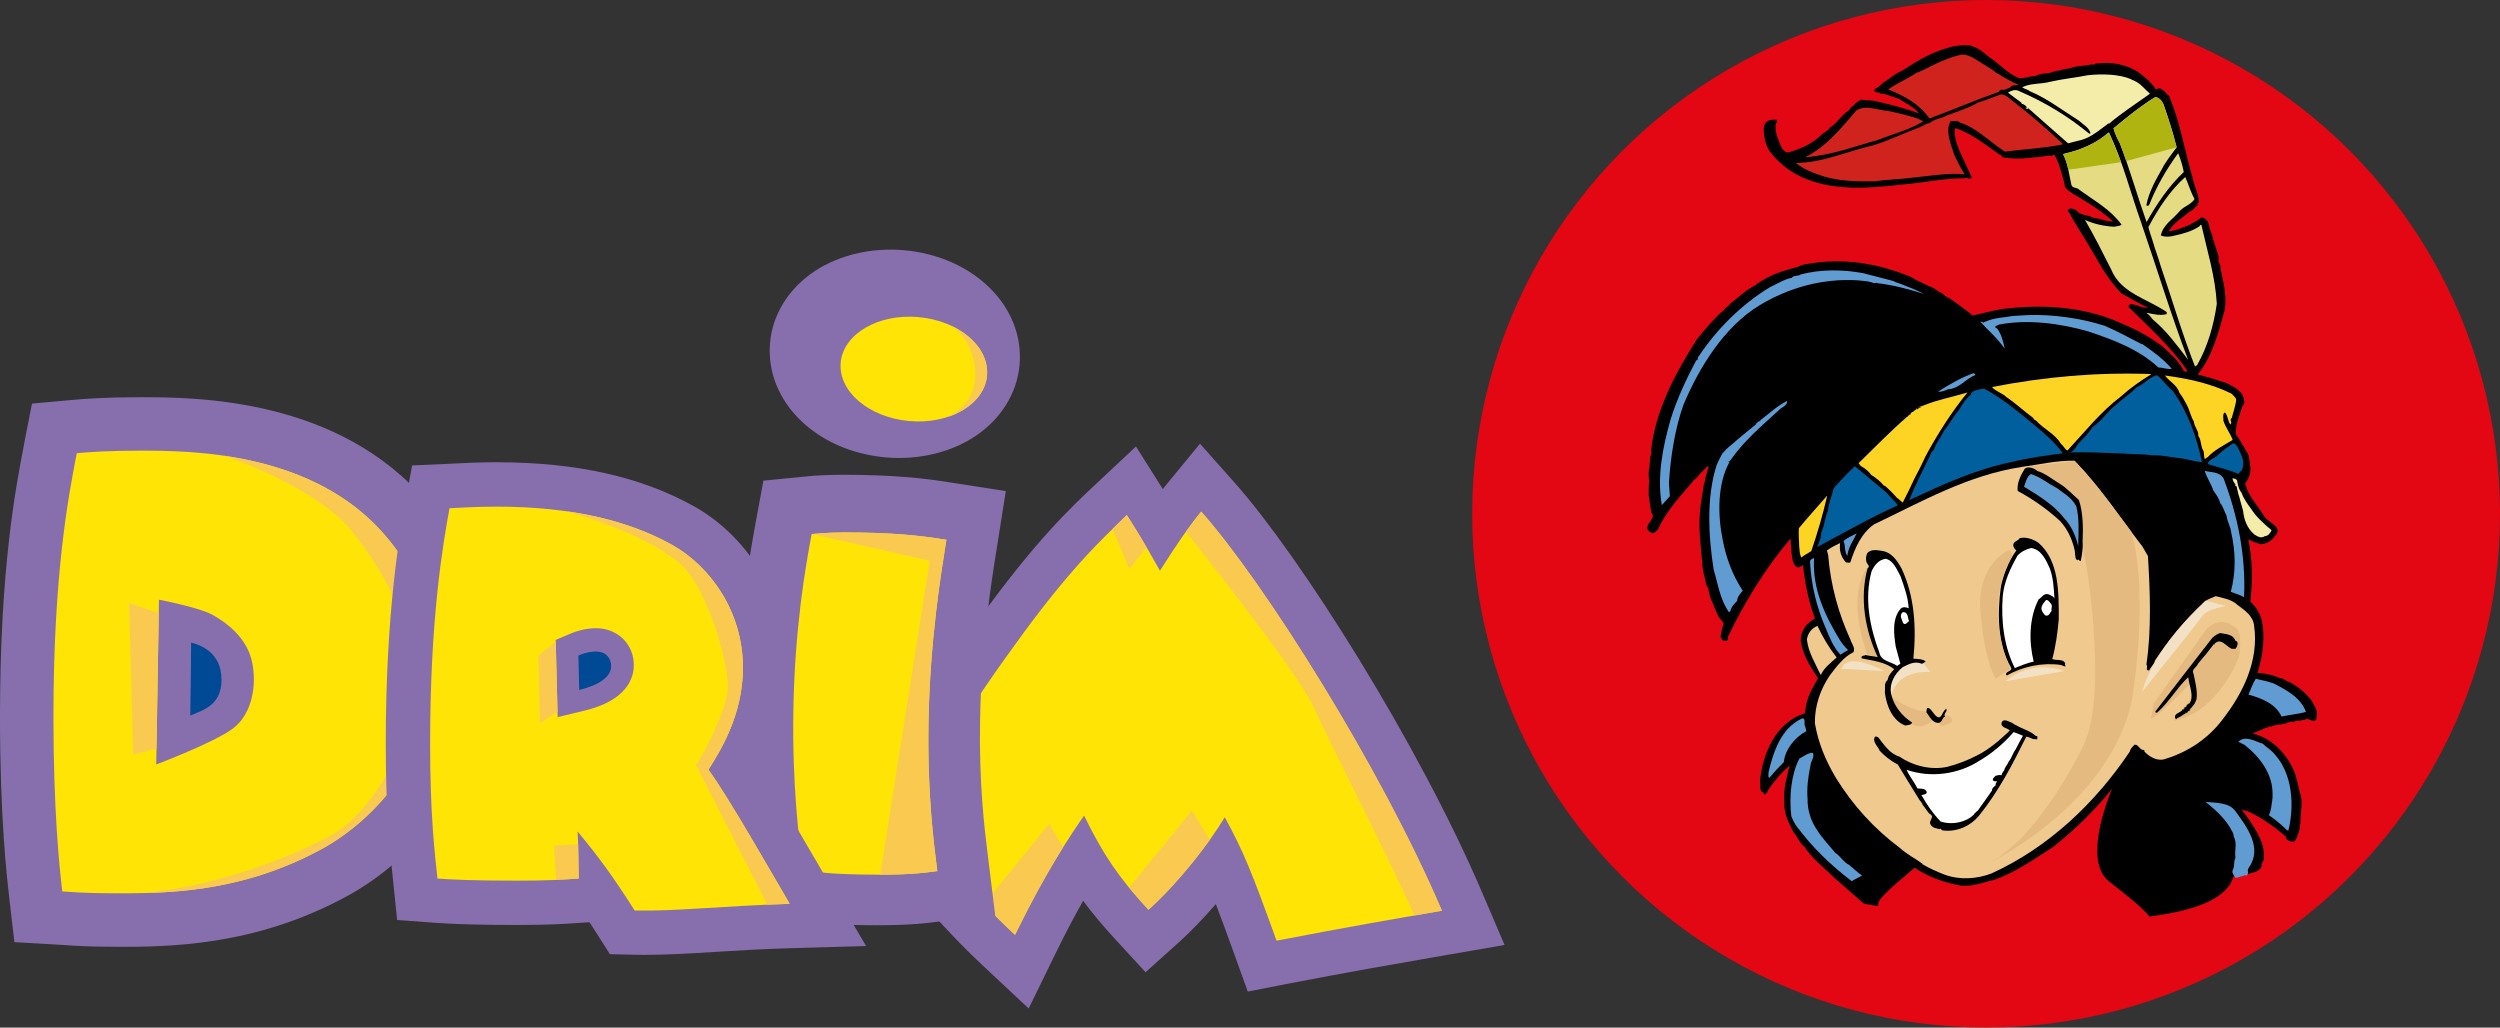 <?xml version="1.0" encoding="UTF-8"?><svg id="a" xmlns="http://www.w3.org/2000/svg" xmlns:xlink="http://www.w3.org/1999/xlink" viewBox="0 0 357.8 147.07"><rect x="0" y="0" width="357.8" height="147.07" fill="#333333" stroke="none"/><defs><style>.e{fill:#005f9c;}.f{fill:#efc98e;}.g{fill:#f4eca9;}.h{fill:#fdd423;}.i{fill:#fff;}.j{fill:#e5db82;}.k{fill:#d1231e;}.l{fill:#df2b1e;}.m{fill:#e30613;}.n,.o{fill:#876fae;}.p{fill:#609bd2;}.q{fill:#faca50;}.q,.r,.o,.s,.t,.u,.v{fill-rule:evenodd;}.r{fill:#f3e1c6;}.s{fill:#afb411;}.t{fill:#e5ba80;}.u{fill:#ffe405;}.v{fill:#004994;}.w{clip-path:url(#c);}.x{clip-path:url(#b);}.y{clip-path:url(#d);}</style><clipPath id="b"><path class="j" d="M309.62,14.88c.71,2.04,1.37,4.07,1.9,6.2-.71,.93-1.37,1.86-1.95,2.79v.04c-.97,1.73-1.99,3.45-2.39,5.45,.09,.13,.27,.13,.4,0,1.02-2.61,2.48-5.14,4.16-7.44,.36,.89,.62,1.77,.8,2.7-2.13,1.99-3.94,4.69-5.32,7.17-1.28-3.59-2.39-7.53-3.81-11.25-.4-.71-.71-1.42-.93-2.17,1.99-1.64,3.85-3.19,5.98-4.47,.53,.04,.93,.49,1.15,.97Z"/></clipPath><clipPath id="c"><path class="j" d="M301.83,18.95c1.95,4.07,3.05,8.5,4.56,12.75,2.26,6.55,4.29,13.29,6.77,19.79-1.6-2.08-3.06-4.12-5.05-5.76-.27-.35-.49-.66-.89-.93v-.04c.89,.18,1.86,.44,2.79,.22,.18-.05,.05-.22,.09-.31-2.79-1.95-6.55-2.66-7.97-6.15-1.2-2.39-2.39-4.74-3.72-7.04,1.28,.58,2.7,.89,4.16,.97,.31-.09,.8-.04,1.06-.31-1.59-2.17-3.81-3.36-6.02-4.96-.31-.4-.97-.18-1.15-.71-.35-1.55-.49-3.06-1.2-4.43,2.39-.53,4.65-1.42,6.55-3.1Z"/></clipPath><clipPath id="d"><path class="f" d="M296.91,65.94c3.68,3.81,6.47,8.06,9.7,12.26l.8,1.37c.31,4.96,.53,10.58-.22,15.54,.31,.27-.27,.88,.4,.84,.22-.49,.62-.8,.8-1.29v-.09c1.99-3.01,4.43-6.02,7.17-8.5,.44-.35,1.02-.49,1.55-.75,1.15,.31,2.26,.44,3.15,1.28,1.02,.75,2.21,1.55,2.35,2.97,.71,4.92-1.55,9.61-4.56,13.46-2.08,2.75-5,4.61-8.01,5.54-1.2,.49-2.39-.22-3.14-1.02,.13-.31-.31-.18-.44-.31-.31-.22-.53-.71-.97-.66-.27,.31-.58,.53-.66,.97-4.96,7.4-11.65,13.73-19.79,17.45-2.08,.8-4.51,.98-6.73,.18-1.1-.44-2.17-.89-3.19-1.51l.04-.04c-1.02-.75-2.26-1.37-3.23-2.26-3.68-2.75-6.73-6.07-9.21-10.1-1.46-2.48-2.48-4.92-2.97-7.75-.04-2.52,.8-4.92,2.17-6.91,.93-1.2,1.91-2.57,3.36-3.28,.27-.62-.26-1.19-.44-1.77-1.73-3.81-2.83-7.75-3.19-12.13l-.18-.66c.57-.4,1.24-.75,1.9-1.06-.18,1.06,.13,2.04,.84,2.79,.18-.04,.44,.13,.62-.04,.62-1.95,1.55-4.12,3.36-5.4,6.86-3.28,13.51-7.08,21.21-8.24,2.57-.35,4.92-.93,7.53-.89Z"/></clipPath></defs><g><g><path class="n" d="M147.22,144.33l-6.27-5.87c-6.84-6.39-12.13-12.77-16.16-19.49l-1.91-3.18,1.89-3.3c2.42-4.22,7.43-13.01,15.22-23.7,8.14-11.34,13.24-16.13,16.97-19.62l5.62-5.27,3.84,6.1c.2-.26,.41-.51,.61-.76l4.71-5.74,4.93,5.55c9.46,10.64,26.37,37.41,35.51,58.82l3.15,7.37-10.03,1.74c-6.32,1.1-12.29,2.13-21.39,3.89l-5.33,1.04-1.84-5.11c-1.12-3.11-1.99-5.49-2.73-7.41-1.7,1.97-3.53,3.89-5.4,5.57l-4.66,4.18-4.24-4.61c-1.85-2.01-3.35-3.79-4.69-5.61-1.21,2.15-2.57,4.69-4.02,7.68l-3.77,7.72h0Z"/><path class="u" d="M171.92,73.22c-1.72,2.1-3.29,4.34-5.91,8.46-2.62-4.64-3.07-5.32-4.72-7.93-3.59,3.37-8.38,7.86-16.17,18.72-7.64,10.48-12.5,19.01-14.9,23.21,4.04,6.74,9.28,12.73,15.05,18.12,4.49-9.21,8.01-14.37,9.88-17.07,2.77,5.61,4.87,8.76,9.21,13.48,4.34-3.89,8.68-9.51,10.93-13.25,2.69,4.94,3.82,7.71,7.41,17.67,10.18-1.97,16.57-3.06,23.64-4.28-8.76-20.51-25.43-46.99-34.41-57.1Z"/><g><path class="q" d="M171.92,73.22c-.73,.88-1.43,1.8-2.19,2.87,4.66,5.88,16.4,20.89,18.33,25.21,2.26,5.05,11.35,22.8,14.36,29.72,1.31-.23,2.62-.46,3.96-.69-8.76-20.51-25.48-47-34.46-57.11Z"/><path class="q" d="M161.64,81.43l2.45-3.1c-1.12-1.93-1.69-2.81-2.83-4.63-.65,.61-1.31,1.3-2.04,2.01l2.42,5.73Z"/></g><path class="q" d="M170.59,115.99l-8.99,11.03c.82,1.01,1.73,2.04,2.77,3.17,3.2-2.87,6.4-6.68,8.77-9.99l-2.54-4.21Z"/><path class="q" d="M145.27,133.78c2.7-5.53,5.04-9.6,6.89-12.55l-2.01-3.32-9.34,11.46c1.44,1.51,2.93,2.99,4.46,4.42Z"/><path class="n" d="M16.5,135.5c-3.81,0-5.79-.14-7.24-.24-.28-.02-.54-.04-.79-.05l-6.41-.37-.74-6.38c-.32-2.79-1.32-11.3-1.32-25.88,0-21.24,2.26-32.87,3.47-39.12v-.06l1.11-5.64,5.72-.52c2.01-.18,4.93-.39,9.72-.39,7.81,0,28.56,0,41.24,15.19,3.27,3.87,8.74,12.04,8.74,23.33,0,7.05-2.23,14.05-6.44,20.22-3.61,5.3-8.62,9.84-14.1,12.78-13.24,7.14-25.58,7.14-32.95,7.14h0Z"/><path class="u" d="M8.92,127.58c1.53,.09,3.25,.27,7.58,.27,7.04,0,17.78,0,29.33-6.23,8.39-4.51,16.51-14.35,16.51-26.26,0-8.39-3.97-14.89-6.95-18.41-10.38-12.45-28.25-12.45-35.38-12.45-4.33,0-7.04,.18-9.02,.36-1.17,6.05-3.34,17.15-3.34,37.72,0,13.18,.81,21.12,1.26,25Z"/><path class="n" d="M125.53,132.42h0c-.81,0-1.68,0-2.6-.03-5.23-.09-7.14-.36-9.68-.8l-5.59-.97-.76-5.62c-.7-5.24-1.62-13.42-1.44-24.03,.23-12.81,1.93-22.01,2.74-26.44l1.06-5.74,5.8-.57c1.53-.15,3.02-.27,5.77-.27,.63,0,1.33,0,2.12,.02,6.97,.12,10.79,.72,13.32,1.12l7.68,1.2-1.26,7.98c-.78,4.84-2.23,13.83-2.42,24.79-.16,9.15,.63,15.56,1.11,19.39l1.06,8.6-7.59,.78c-2.32,.32-4.62,.59-9.34,.59h0Z"/><path class="u" d="M116.16,76.44c-.83,4.47-2.41,13.21-2.61,25.17-.19,10.67,.83,18.84,1.37,22.86,2.17,.38,3.73,.61,8.48,.69,6.25,.11,8.57-.19,10.75-.49-.48-3.88-1.44-10.9-1.26-21.23,.2-11.75,1.8-21.44,2.56-26.19-2.44-.38-5.83-.92-12.28-1.03-3.74-.06-5.24,.05-7,.22Z"/><path class="n" d="M128.72,65.55c-.65,0-1.3-.03-1.95-.09-10.01-.88-17.28-8.08-16.56-16.39,.35-4.06,2.67-7.79,6.36-10.24,3.5-2.33,8.15-3.43,12.79-3.02,10.01,.88,17.28,8.08,16.56,16.39-.35,4.06-2.67,7.79-6.36,10.24-3.01,2-6.86,3.1-10.84,3.1h0Z"/><path class="u" d="M120.32,51.91c.36-4.11,5.34-7.03,11.12-6.53,5.78,.51,10.18,4.25,9.82,8.36-.36,4.11-5.34,7.03-11.12,6.52-5.78-.51-10.18-4.25-9.82-8.36Z"/><path class="q" d="M31.96,65.21c4.04,1.26,14.04,5.53,18.18,10.56,4.74,5.75,10.45,15.68,9.07,24.21-1.38,8.53-6.7,16.67-11.63,19.45-3.74,2.11-14.78,7.2-27.13,8.39,6.81-.15,15.82-1.04,25.39-6.19,8.39-4.51,16.51-14.35,16.51-26.26,0-8.39-3.97-14.89-6.95-18.41-6.39-7.67-15.62-10.61-23.44-11.75Z"/><path class="o" d="M22.75,85.83l-.39,23.58s8.25-3.11,10.97-5.14c2.72-2.02,3.5-6.22,2.72-9.65-.78-3.42-3.66-5.52-5.6-6.61-1.95-1.09-7.7-2.18-7.7-2.18Z"/><path class="v" d="M27.23,102.41c.1-6.5,.1-7.05,.12-10.46,1.27,.36,4.35,1.36,4.35,5.34,0,3.62-2.55,4.31-4.47,5.12Z"/><polygon class="q" points="22.72 87.74 18.48 86.32 19.06 108.04 22.4 107.13 22.72 87.74"/><path class="n" d="M92.27,136.66c-.55,0-1.08,0-1.6-.02l-3.38-.08-1.82-2.86c-.39-.61-.75-1.18-1.1-1.71l-1.81,.12c-2.09,.14-4.06,.27-8.72,.27-5.05,0-8.77-.1-11.7-.32l-5.3-.39-.64-6.2c-.39-3.68-.99-9.24-.99-18.98,0-19,2.01-30.13,2.87-34.89l.9-4.99,5.07-.22c.36-.02,.75-.04,1.16-.06,1.55-.08,3.48-.17,5.86-.17,11.45,0,20.72,2.08,28.34,6.35l.04,.02c8.04,4.58,13.24,13.62,13.24,23.03,0,6.04-1.97,10.95-3.79,14.38,2.24,3.53,5.12,8.48,7.97,13.38,.66,1.14,1.23,2.12,1.64,2.82l5.44,9.25-10.73,.31c-4.08,.12-7.72,.34-10.93,.54-3.71,.23-6.91,.42-10,.42h0Z"/><path class="u" d="M106.33,95.57c0-8.01-4.64-14.45-10.03-17.52-6.14-3.44-14.22-5.54-25.23-5.54-2.84,0-5.02,.15-6.74,.23-.97,5.39-2.77,15.79-2.77,33.76,0,10.25,.67,15.64,1.05,19.24,2.02,.15,5.24,.3,11.23,.3,4.94,0,6.66-.15,8.98-.3,0-.82-.07-5.62-.15-6.74,3.14,3.82,5.02,6.36,8.16,11.31,5.88,.14,12.68-.67,22.19-.95-2.25-3.82-8.94-15.6-11.63-19.19,1.65-2.62,4.94-7.79,4.94-14.6Z"/><path class="n" d="M85.31,89.91c-1.24,0-2.51,.28-3.79,.83l-1.99,.85,.28,11.04,3.83-.92c6.15-1.48,7.07-4.72,7.07-6.52,0-3.01-2.32-5.28-5.41-5.28Z"/><path class="v" d="M82.78,93.82c1.31-.57,2.25-.57,2.5-.57,1.44,0,2.19,.95,2.19,2.08,0,1.39-1.44,2.65-4.57,3.41l-.12-4.92Z"/><path class="q" d="M101.39,110.16c1.65-2.62,4.94-7.79,4.94-14.6,0-8.01-4.64-14.45-10.03-17.52-4.1-2.3-9.08-4-15.21-4.87,6.84,1.97,14.85,5.25,17.54,8.92,3.35,4.57,5.72,13.51,5.52,16.48-.2,2.98-3.15,8.94-4.54,10.92l10.2,19.98c1.04-.05,2.1-.08,3.21-.12-2.25-3.82-8.94-15.6-11.63-19.19Z"/><path class="q" d="M82.74,120.82l-3.43,.19,.27,4.91c1.21-.05,2.17-.12,3.25-.19,0-.57-.04-3.07-.08-4.91Z"/><path class="q" d="M135.64,59.68c3.15-1.04,5.39-3.23,5.62-5.93,.25-2.83-1.76-5.49-4.93-7.04,1.53,1.13,2.65,2.85,3.1,5.26,.85,4.53-1.9,6.74-3.8,7.7Z"/><path class="q" d="M135.44,77.25c-2.44-.38-5.83-.92-12.28-1.03-3.69-.06-5.19,.04-6.93,.21l16.83,3.83-7.08,44.92c4.36,0,6.31-.26,8.16-.51-.48-3.88-1.44-10.9-1.26-21.23,.2-11.75,1.8-21.44,2.56-26.19Z"/></g><polygon class="q" points="79.54 91.8 77.06 93.83 77.26 103.52 79.79 101.88 79.54 91.8"/></g><g><ellipse class="m" cx="284.25" cy="73.53" rx="73.55" ry="73.53"/><g><path d="M331.45,101.62c.04-.49-.44-.71-.4-1.02-.8-1.24-2.08-2.3-3.36-2.97-.49-.04-.8-.58-1.37-.58-.89-.4-1.91-.62-2.97-.75-.13,.05-.18,.09-.26,0,.75-2.39,1.19-5.22,.53-7.84-.31-.89-.88-1.77-1.55-2.35,.35-3.28,.31-5.84-.27-8.81l.09-.13c.4,.44,1.02,.4,1.51,.71,.84,.05,1.63-.4,2.13-1.11,1.5-1.42-1.2-1.99-1.6-3.1-1.02-1.55-2.17-2.74-2.61-4.52,.66-.62,.88-1.82,.71-2.66-.09-.18,0-.44-.09-.58,0-.4-.13-.84-.36-1.2-.26-.31-.35-.8-.66-1.06-.22-.49-.58-1.02-.93-1.51-.04-1.46,.53-2.7,.93-3.99,.22-.22,.35-.44,.26-.75-.09-1.46-1.51-2.04-2.61-2.61-1.33-.44-2.66-.84-4.03-1.2,2.08-2.57,2.92-5.85,3.81-9.03,.44-1.9-.13-4.25-.58-6.24,.18-.53-.44-.71-.22-1.2-.09-1.2-.75-2.26-.93-3.45-.13-.09-.13-.22-.13-.35-.31-.53-.27-1.29-.62-1.77-.27-.18-.49-.53-.89-.4-.4,.44-1.06,.66-1.59,1.02-.98,.4-1.95,.84-3.01,.93,.67-1.24,1.99-1.9,3.01-2.83,.49-.09,.66-.62,.97-.75,.36-.13-.09-.53,.36-.53-.05-1.2-.67-2.3-.93-3.59-1.11-3.81-1.77-7.88-3.27-11.47-.09-.4-.58-.4-.53-.71-.35-.18-.66-.66-1.15-.58,0,.13-.18,.13-.27,.18-.66-1.02-1.6-1.82-2.57-2.52-1.77-1.11-3.85-1.5-5.93-1.2-.26-.09-.44,.36-.71,.09-.98,.31-2.13,.18-3.1,.57-.57,.13-1.06,.13-1.59,.35-.49,0-.8,.18-1.28,.31-.66,.09-1.46,.13-2.08,.44-.75,.04-1.55,.35-2.26,.35-1.64-.57-2.92-2.13-4.38-3.05-.75-.62-1.46-1.28-2.44-1.55l-.13-.09c-1.11-.13-2.39,0-3.41,.35-2.26,.62-4.43,1.91-6.37,3.19-.93,.4-1.64,.97-2.52,1.6-.53,.26-.88,.89-1.46,1.06-.35,.62,.58,.4,.75,.66,.93,.04,1.82,.53,2.66,.75,.93,.62,2.21,1.19,2.88,2.08-1.91-.66-3.94-1.24-5.94-1.68-.71-.22-1.59-.13-2.35-.27-.4,.27-.84,.44-1.02,.84-.57,.18-.57,.8-1.1,.93v.04c-.89,.71-1.37,1.6-2.35,2.21-.27,.53-.88,.66-1.24,1.06-1.33,1.28-2.92,1.95-4.56,2.44-.48,.18-.75-.27-1.02-.53-.44-1.02-1.02-2.08-.93-3.32-.04-.31,.4-.53,.13-.8-.4,0-.89-.04-1.2,.18-.8,.36-.62,1.37-.58,2.04,.13,.93,.4,1.9,1.11,2.66,1.33,1.68,3.1,2.92,5.09,3.67,4.07,1.6,8.95,1.28,13.29,.75,3.1-.22,6.15-.93,9.25-.93,.31-.18,.79,.35,.97-.13-.75-1.82-1.77-3.5-2.3-5.4,0-.58-.35-1.15,0-1.64,2.17,.75,4.07,2.21,5.94,3.54,.27,.27,.66,.27,.75,.62,1.55,.31,3.23,.22,4.78,0,.66,.04,1.37-.22,1.99-.22,.31,.22,.49-.26,.75-.04l.53,1.15c.35,1.11,.75,2.26,.93,3.41,.75,.89,1.82,1.29,2.74,1.91,1.46,.89,2.79,1.77,4.12,2.97l-.13,.04c-.93-.04-1.86-.49-2.66-.53-.8-.49-1.86-.27-2.48-1.11-.36-.22-.8-.31-1.15-.09-.13,.18,.04,.35,.18,.49,.58,1.15,1.37,2.3,2.08,3.5,1.77,2.79,2.97,5.58,5.36,8.01,1.24,.66,2.48,1.46,3.81,2.04-.88,.13-1.68-.53-2.52-.49-.13,.04-.27,.22-.27,.4,2.79,2.75,6.02,5.67,8.33,8.99l.04,.31c-.13-.05-.31-.09-.44-.09-.71-1.51-1.86-2.39-2.97-3.5-1.77-1.33-3.72-2.43-5.8-3.28-5.31-2.48-11.29-2.88-17.31-2.13-1.46,.27-2.79,.62-4.16,.93-1.06-.93-2.3-1.73-3.37-2.52-.58-.09-.88-.75-1.41-.84-.49-.44-1.06-.71-1.64-.93-.84-.44-1.64-.71-2.44-1.24-4.52-1.9-9.61-2.79-14.75-1.86-.53,.04-.97,.22-1.42,.44-2.04,.49-4.03,1.15-5.71,2.35-.09,.09-.31,0-.26,.22-1.42,.66-2.43,1.73-3.68,2.66-.18,.27-.44,.49-.71,.66-.18,.09-.04,.49-.27,.31-1.46,1.28-2.66,2.75-3.85,4.21-3.06,4.87-5.89,10.1-6.51,15.85,.18,.58-.31,1.02-.13,1.55,.05,.18-.26,.35-.04,.53-.22,.75-.22,1.59-.09,2.39-.13,.57-.04,1.33-.09,1.9,.13,.8,.22,1.68,.4,2.52,.71,.84-.75,1.42-.58,2.39,.22,.09,.18,.4,.45,.44,.44,.35,.75-.13,1.06-.4,1.11-2.52,3.14-4.74,4.96-6.82,.09-.27,.31-.35,.44-.44,.44-.53,.97-1.11,1.46-1.55,.09-.31,.22-.04,.4-.13-.18,.49-.27,.93-.44,1.46-.13,.27-.04,.71-.22,.89-.18,1.24-.4,2.26-.53,3.5-.35,2.88,.13,5.89,.35,8.72,.05,.58,.27,1.02,.36,1.64,.04,.4,.22,.88,.44,1.15,.09,.75,.27,1.42,.58,1.99,.17,.49,.44,1.15,.71,1.68,.13,.58,.67,.84,.89,1.33-.18,.62-.35,1.28-.44,1.95,.04,.13,.22,.18,.18,.31,.09,.31,.49,.27,.71,.22,.31-.09,.13-.44,.18-.58,2.39-4.96,5.36-9.79,8.95-14.04,.04,.62,.09,1.33,.13,1.99,.17,.75,.04,1.59,.75,2.08,.31,.18,.62-.09,.89-.27,.26,2.39,.8,5.23,1.73,7.66-1.2,.62-2.08,1.73-2.04,3.19,.26,1.99,1.37,3.67,2.48,5.36-.84,1.41-1.64,2.83-1.81,4.47-.09,.22,.09,.4-.13,.57-4.12,1.2-6.11,5.98-6.38,9.83,.18,.4-.09,.93,.22,1.33,.35,0,.22,.49,.58,.4,.04-.18,.35-.22,.26-.44,.88-1.33,1.9-2.57,3.19-3.68-.4,1.68-.93,3.36-.75,5.18-.13,1.64,.62,3.01,1.28,4.34,.62,.66,.84,1.51,1.6,2.13,1.15,1.73,2.75,2.92,4.29,4.43l4.14,3.64c.02,.05,.78,.2,2.1,.4,0-.13,0-.26,.02-.4,.19-1.07,4.37-4.31,5.21-5.1,1.95,1.33,4.29,2.17,6.64,2.57,1.73,.18,3.19-.49,4.65-.8,3.05-1.02,5.84-3.01,8.54-4.74,2.97-2.35,6.02-5.27,8.41-8.33-1.51,3.76-3.65,10.72-.41,13.27,2.49,1.96,4.79,3.75,5.78,5.02,6.5-.82,11.35-2.58,12.06-5.92,0,0,3.74,.03,4-1.34-.13-.49,.49-.71,.27-1.15,.13-.58-.04-1.06-.09-1.64-.53-1.86-1.9-3.72-3.05-5.27,.27,.09,.53,.18,.8,.22,1.99,.88,3.9,2.26,5.54,3.67l.04,.31c.35,.31,.75,.49,1.19,.35,.4-.4,.4-.88,.62-1.33,.04-.31,.27-.66,.13-.93-.04-.09,0-.18,.09-.27-.05-1.46,.49-3.19-.13-4.6-.09-.75-.4-1.59-.58-2.39-.97-2.7-3.19-5.22-6.11-5.89,.58-.31,1.15-.49,1.68-.75,.18-.13,.49,0,.58-.27,.44,.13,.88-.31,1.33-.22,.09-.18,.22,0,.36-.04,.31-.13,.66-.09,1.02-.22-.05,0-.13,.04-.18-.04,.35-.05,.58-.22,1.02-.13,.44-.18,.44-.22,.88-.14,.02-.02,.04-.05,.05-.09,0,0,.09,0,.09,.05l-.05,.04,.13-.04v.09c.18-.09-.09-.04,.04-.13,.09-.13,.26-.09,.4-.04,.66-.58,1.37,.66,1.77-.18-.04-.44,.18-.93-.04-1.33Z"/><path class="k" d="M284.07,9.3c.49,.4,1.15,.62,1.59,1.11,.22,.13,.62,.27,.75,.44,.84,.44,1.6,.97,2.48,1.28-.4,.18-.93-.09-1.2,.4-.4,.09-.8,.49-1.24,.27-.18,.09-.36,.18-.4,.35-3.5,1.24-6.33,2.48-9.92,3.81-1.41-2.08-3.58-3.23-5.89-4.16,1.28-.93,2.79-1.5,4.12-2.43,.31,.04,.53-.27,.84-.31,1.73-.89,3.63-1.86,5.62-2.26,1.24,.04,2.26,.93,3.23,1.51Z"/><path class="g" d="M305.06,11.34c.04,.18,.26,.09,.4,.22,.93,.4,1.46,1.19,2.21,1.82l-.04,.09c-1.91,1.37-3.99,2.7-5.76,4.21-.18-.05-.31,.18-.49,.27-1.24,.93-2.48,1.95-4.03,2.21l-1.37,.35-5.67-5-.18,.09c0-.13-.22,.04-.22-.18l.22-.04c-.22-.27-.49-.49-.8-.53v-.13l-1.95-1.46c.44-.27,1.06-.53,1.59-.22,3.63,1.55,7,3.59,10.01,6.07h.22c-.18-.84-1.06-1.28-1.64-1.82-2.26-1.42-4.61-3.23-7-4.21-.4-.31-.75-.31-1.15-.58,1.15-.62,2.75-.44,4.03-.8,1.77-.4,3.59-.58,5.36-.93,1.99-.22,4.47-.18,6.24,.58Z"/><path class="k" d="M287.92,14.35c2.61,1.99,4.87,3.99,7.26,6.2v.13c-2.65,.53-5.49,.66-8.23,1.02-2.17-1.37-4.08-3.45-6.46-4.16-.31-.35-.84-.18-1.29-.22-.88,1.37,.04,3.41,.53,4.92,.44,.93,.93,1.9,1.46,2.7-2.35-.22-4.83,.22-7.08,.44-1.82,.26-4.03,.31-5.85,.57-2.43,.04-5.36,0-7.79-.89-1.29-.4-2.35-.89-3.46-1.73,3.9-.04,7.35-1.68,11.03-2.52,2.26-.67,4.47-1.77,6.73-2.61,.49-.18,.93-.58,1.42-.58,.67-.62,1.59-.62,2.35-1.06,1.51-.58,3.06-1.06,4.38-1.77l-.05-.05c1.2-.35,2.3-.8,3.54-1.24,.58,.04,1.06,.49,1.51,.84Z"/><g><path class="j" d="M309.62,14.88c.71,2.04,1.37,4.07,1.9,6.2-.71,.93-1.37,1.86-1.95,2.79v.04c-.97,1.73-1.99,3.45-2.39,5.45,.09,.13,.27,.13,.4,0,1.02-2.61,2.48-5.14,4.16-7.44,.36,.89,.62,1.77,.8,2.7-2.13,1.99-3.94,4.69-5.32,7.17-1.28-3.59-2.39-7.53-3.81-11.25-.4-.71-.71-1.42-.93-2.17,1.99-1.64,3.85-3.19,5.98-4.47,.53,.04,.93,.49,1.15,.97Z"/><g class="x"><path class="s" d="M304.23,23.07l7.32-2s-.61-2.75-1.46-5.35c-.64-1.96-1.66-1.88-1.66-1.88l-1.03,.75-2.23,1.62-2.75,2.2,1.81,4.65Z"/></g></g><path class="k" d="M274.68,17.05c.09,.22,.4,.09,.53,.31v.05c-1.99,1.19-4.21,1.73-6.29,2.57-3.5,.97-6.82,2.26-10.58,2.52,3.1-1.51,5.22-4.25,7.39-6.73,1.42-.8,2.88,0,4.38,.09,1.55,.31,3.19,.71,4.56,1.19Z"/><g><path class="j" d="M301.83,18.95c1.95,4.07,3.05,8.5,4.56,12.75,2.26,6.55,4.29,13.29,6.77,19.79-1.6-2.08-3.06-4.12-5.05-5.76-.27-.35-.49-.66-.89-.93v-.04c.89,.18,1.86,.44,2.79,.22,.18-.05,.05-.22,.09-.31-2.79-1.95-6.55-2.66-7.97-6.15-1.2-2.39-2.39-4.74-3.72-7.04,1.28,.58,2.7,.89,4.16,.97,.31-.09,.8-.04,1.06-.31-1.59-2.17-3.81-3.36-6.02-4.96-.31-.4-.97-.18-1.15-.71-.35-1.55-.49-3.06-1.2-4.43,2.39-.53,4.65-1.42,6.55-3.1Z"/><g class="w"><polygon class="s" points="295.2 22.1 296.02 24.29 303.58 23.21 301.86 18.98 297.66 21.4 295.2 22.1"/></g></g><path class="j" d="M314.09,28.47c-.44,.75-1.41,1.02-2.04,1.64-1.02,1.24-2.48,2.04-2.79,3.59,.58,.27,1.46,.18,2.04,0,1.24-.27,2.48-.62,3.5-1.33,.04-.05,.04-.13,.13-.18h.13c.84,3.72,1.99,7.39,2.21,11.29-.44,3.06-1.29,6.07-2.79,8.72-.04,.18-.31,.09-.31,.31-1.9-4.83-3.32-9.74-4.96-14.52-.27-.98-.58-1.73-.84-2.57-.27-1.02-.66-1.95-.89-2.92,1.42-2.66,3.05-5.18,5.27-7.17,.44,.97,.76,2.13,1.33,3.14Z"/><path class="p" d="M271.05,40.25c.22,.18,.71,.27,1.02,.4,1.02,.4,2.21,.84,3.27,1.42-2.04-.66-4.38-1.28-6.69-1.55t-.04-.09c-.04,.13-.49,.13-.66,0-.53-.18-1.46-.27-2.08-.31-4.96-.31-9.79,1.02-13.99,3.54-5.09,3.06-8.68,8.9-10.94,14.26-1.24,3.5-1.86,7.53-2.08,11.2,.04,.58,.09,1.28,.13,1.9l-1.15,1.28c-.71-4.16,.13-8.28,1.24-12.22,.89-2.88,2.22-5.76,3.68-8.5,.36-.05,.13-.44,.36-.58,2.61-3.94,6.16-7.44,10.14-9.87,1.07-.49,2.13-1.19,3.19-1.37,.22-.4,.89-.18,1.28-.49,2.88-.75,6.02-.71,8.9-.18,1.64,.4,2.83,.75,4.43,1.15Z"/><path class="p" d="M301.12,46.58c1.86,.8,3.59,1.73,5.36,2.66h.13c1.46,1.02,3.01,2.13,4.21,3.54-.58,.13-1.24-.18-1.9-.18-2.88-2.66-6.51-3.98-10.09-5.18-3.9-1.11-8.55-1.77-12.71-.97-.17,.09-.4,.13-.57,.31,0,.22,.31,.18,.35,.36,.58,.8,.8,1.82,1.02,2.79-1.06-1.51-2.39-2.66-3.5-3.85h.31c.13,.31,.27-.09,.49-.04,1.24-.58,2.48-.53,3.85-.8,.71-.04,1.51-.09,2.3-.13,3.54-.09,7.39,.44,10.76,1.51Z"/><path class="p" d="M282.7,53.58v.09c-1.46,.58-2.26,1.95-3.89,2.04-.49,.22-.93,.4-1.46,.35,1.64-1.02,3.32-2.04,5.14-2.66l.22,.18Z"/><path class="h" d="M307.85,53.58c-1.55,.97-2.92,1.9-4.34,3.19-2.92,2.21-5.09,5-7.61,7.7-.35-.09-.57-.71-.93-.93-.84-1.46-2.43-2.08-3.59-3.37-.22,0-.31-.27-.44-.4-1.28-.93-2.44-2.04-3.76-2.92-.62-.62-1.6-.84-2.08-1.46,7.53-1.46,14.83-2.13,22.71-1.86l.04,.05Z"/><path class="e" d="M310.99,55.97c2.17,3.05,3.41,6.64,4.16,10.18-.97-.09-2.04-.4-3.06-.58-1.37-.09-2.7-.49-4.12-.4-1.28-.22-2.79-.13-4.16-.27-2.39-.04-5.27-.27-7.75-.13,.89-.05,1.07-1.06,1.68-1.6,.62-.62,1.24-1.24,1.73-2.04,1.33-.88,2.17-2.26,3.36-3.19,.97-.89,2.08-1.59,2.97-2.52,.84-.31,1.46-1.06,2.26-1.46l.62-.27c.89,.66,1.42,1.59,2.3,2.26Z"/><path class="h" d="M319.41,56.37c.27,.35,.71,.53,.62,1.06-.13,.71-.4,1.59-.62,2.39-.4,.22,.13,.62-.18,.93-.4-.4-.35-1.28-.8-1.73-.4,.22-.18,.84-.22,1.19,.31,.97,.97,1.77,1.33,2.75-1.15,.71-2.53,1.37-3.54,2.43l-.44,.31c-.22-.49,0-1.02-.36-1.46-.22-.58-.18-1.33-.58-1.86,.09-.75-.62-1.33-.62-2.04-.48-.75-.62-1.68-1.02-2.39-.31-.57-.62-1.19-1.06-1.73-.31-1.11-1.46-1.64-2.08-2.48,3.36,.44,6.6,1.15,9.56,2.61Z"/><path class="e" d="M290.98,60.67c1.55,1.33,3.1,2.57,4.25,4.21-2.52,.31-4.96,.66-7.31,1.24-5.23,1.06-9.87,3.23-14.66,5.45,.89-2.3,2.04-4.43,3.1-6.64,0-.27,.35-.4,.44-.62,.31-.97,1.02-1.73,1.42-2.66,.84-.97,1.37-2.17,2.22-3.05,.4-.8,.97-1.59,1.64-2.13,0-.27,.26-.35,.44-.53,.48-.09,.97-.31,1.46-.31,2.52,1.33,4.78,3.23,7,5.05Z"/><path class="h" d="M275.57,65.31c-.49,1.11-1.06,2.22-1.6,3.23-.53,1.15-1.06,2.26-1.64,3.37-.31-.13-.49-.49-.84-.66-.53-.62-1.15-1.24-1.73-1.73h-.13c-.49-.62-1.15-1.15-1.82-1.55-.35-.53-.93-.97-1.5-1.28l-.31-.4c2.21-2.17,4.74-4.74,7-6.69l.04,.04c.04-.13,.13-.18,.27-.35,0,.05-.04,.09,.04,.13,.13,0,0-.18,.04-.22l.04,.05c0-.13,.18-.26,.31-.31v.05l.26-.22-.04-.04c.13,.04,.22-.13,.31-.18v-.13c.18,.04-.04,.13,.09,.18l.27-.18-.09-.09s.27,.09,.35-.04c-.04-.09-.13-.04-.22-.04,.04-.04,.13-.13,.22-.09l.04,.09c.13-.27,.31-.13,.49-.27,1.99-.8,4.12-1.19,6.16-1.81-2.3,2.83-4.3,5.98-6.02,9.16Z"/><path class="p" d="M255.78,57.34c.04,.75-.71,.89-1.1,1.28-2.66,2.44-5.1,4.47-7.13,7.4-.09,.05-.18,0-.22,.05l.18,.09c-1.73,3.1-1.68,7.53-.97,11.03,.48,2.61,1.42,5.14,2.88,7.35-.35,.4-.8,.93-.8,1.46-.36,.35-.84,.84-.97,1.46l-.18,.18c-1.28-1.77-1.59-4.03-2.21-6.11-.75-4.78-1.06-10.4,.44-15.01,.26-.58,.58-1.24,.89-1.77,.09,0,.18-.09,.22-.13l-.04-.05,.26-.22h-.04c1.46-1.28,2.79-2.39,4.34-3.63,0-.13,.09-.22,.22-.18-.18-.26,.35-.13,.44-.44,1.19-.89,2.39-2.04,3.81-2.74Z"/><path class="e" d="M320.29,64.07c.4,.88,1.02,1.86,.66,2.92,.04,.35-.49,.53-.58,.84-1.42-.62-2.88-.93-4.43-1.42,.22-.75,1.06-.75,1.51-1.33,.58-.53,1.24-1.02,1.95-1.5,.4-.4,.66,.18,.89,.49Z"/><g><path class="f" d="M296.91,65.94c3.68,3.81,6.47,8.06,9.7,12.26l.8,1.37c.31,4.96,.53,10.58-.22,15.54,.31,.27-.27,.88,.4,.84,.22-.49,.62-.8,.8-1.29v-.09c1.99-3.01,4.43-6.02,7.17-8.5,.44-.35,1.02-.49,1.55-.75,1.15,.31,2.26,.44,3.15,1.28,1.02,.75,2.21,1.55,2.35,2.97,.71,4.92-1.55,9.61-4.56,13.46-2.08,2.75-5,4.61-8.01,5.54-1.2,.49-2.39-.22-3.14-1.02,.13-.31-.31-.18-.44-.31-.31-.22-.53-.71-.97-.66-.27,.31-.58,.53-.66,.97-4.96,7.4-11.65,13.73-19.79,17.45-2.08,.8-4.51,.98-6.73,.18-1.1-.44-2.17-.89-3.19-1.51l.04-.04c-1.02-.75-2.26-1.37-3.23-2.26-3.68-2.75-6.73-6.07-9.21-10.1-1.46-2.48-2.48-4.92-2.97-7.75-.04-2.52,.8-4.92,2.17-6.91,.93-1.2,1.91-2.57,3.36-3.28,.27-.62-.26-1.19-.44-1.77-1.73-3.81-2.83-7.75-3.19-12.13l-.18-.66c.57-.4,1.24-.75,1.9-1.06-.18,1.06,.13,2.04,.84,2.79,.18-.04,.44,.13,.62-.04,.62-1.95,1.55-4.12,3.36-5.4,6.86-3.28,13.51-7.08,21.21-8.24,2.57-.35,4.92-.93,7.53-.89Z"/><g class="y"><path class="t" d="M297.96,65.88l-7.34,.86s8.21,8.39,7.57,12.57c.32-.32,3.38,19.31,.32,26.56,.16,.16-6.76,14.49-14.33,17.87,.16,0,17.71-8.34,20.93-23.5,0-.16,3.03-17.18-.84-26.37-1.85-3.12-6.31-8-6.31-8Z"/></g></g><path class="i" d="M244.44,66.82h-.09l.18-.13s-.09,.09-.09,.13Z"/><path class="e" d="M269.99,70.49c.49,.66,1.15,1.15,1.64,1.82-3.94,1.77-7.7,3.94-11.56,5.98,.27-.67,.62-1.37,.58-2.08,.53-1.02,.49-2.17,.97-3.1,.09-1.2,.58-2.21,.84-3.28,.97-1.06,1.99-2.17,3.01-3.1,1.55,1.28,2.97,2.48,4.52,3.76Z"/><path class="p" d="M318.25,68.5c1.99,5.27,3.19,10.98,2.92,16.91l-.04,.04c-.58-.35-1.24-.49-1.86-.75,.75-2.79,.71-5.63,.05-8.55-.09-.8-.58-1.59-.67-2.39-.35-.58-.44-1.28-.89-1.73-.18-.75-.57-1.19-1.02-1.9-.31-.97-.93-1.77-1.2-2.75,.93,.27,2.12,.09,2.7,1.11Z"/><path class="g" d="M320.16,68.72c.09,.58,.22,1.28,.66,1.82,.27,.8,.84,1.59,1.37,2.3,.75,1.2,1.9,2.17,2.92,3.06-.22,.4-.45,.8-.98,.84-.53,.35-1.02,.04-1.46-.22-1.11-.93-1.51-2.21-1.64-3.41-.13-.58-.4-1.33-.53-1.95-.18-.4-.27-1.11-.4-1.55-.05-.09-.27,0-.18-.13l.04-.09c-.22-.35-.44-.58-.44-.97,.18,.13,.49,.05,.62,.31Z"/><path class="h" d="M261.49,71.03c-.62,2.66-1.37,5.27-2.26,7.84-.49,.35-.98,.53-1.42,.93-.26-.49-.26-1.11-.31-1.64,0-.8-.13-1.77-.04-2.57,1.24-1.51,2.7-3.1,3.99-4.6l.04,.04Z"/><path class="p" d="M264.41,79.57c-.49-.58-.22-1.46-.58-2.13,.58-.53,1.29-.75,1.9-1.11-.49,1.06-1.24,2.04-1.33,3.23Z"/><path d="M291.73,77.67c3.01,2.61,2.92,7.17,2.92,10.98-.18,1.95-.44,3.9-.93,5.67,.62,.27,1.6-.09,1.86,.66-.13,.09,.04,.22,.04,.4-.22,.04-.44-.18-.71-.22-2.61-.36-5.45,.22-7.66,1.51-.22-.05-.17-.27-.04-.4,.22-.22,.8-.31,.62-.71-1.95-3.32-1.99-7.75-1.46-11.6,.4-1.86,1.15-3.72,2.21-5.18-.22-.18-.4-.4-.44-.71-.04-.62,.71-.62,.93-1.06,.97-.18,1.86,.13,2.66,.67Z"/><path class="i" d="M293.37,81.35c.49,1.33,.58,2.83,.66,4.34-.09-.35-.49-.44-.8-.62-.75-.22-.93,.4-1.46,.71-1.37,2.66-1.42,6.02-.71,8.9-.98,.22-1.82,.58-2.7,.93-1.55-3.06-1.99-6.73-1.73-10.27,.18-2.08,1.11-4.03,2.13-5.85,.58-.58,1.24-.89,1.95-1.06,1.46,.22,2.12,1.73,2.66,2.92Z"/><path class="p" d="M259.63,79.88c-.27,4.38,1.55,8.19,3.67,11.69,.31,.53,.75,1.02,1.19,1.46l-1.1,.66c-.98-1.06-1.55-2.44-2.08-3.76-1.29-2.92-2.08-6.15-2.26-9.52,0-.31,.31-.49,.58-.53Z"/><path class="i" d="M293.55,86.44c.26,.36-.05,.62,.09,1.02-.22,.13-.27,.53-.58,.62-.4,.18-.58-.31-.75-.53-.4-.62,.13-1.2,.53-1.68,.31-.04,.53,.35,.71,.57Z"/><path class="f" d="M260.12,89.58c.71,1.55,1.64,3.1,2.74,4.52-.8,.71-1.82,1.51-2.26,2.48h-.04c-.75-1.64-1.77-3.23-1.95-5.05,.09-.84,.66-1.64,1.51-1.95Z"/><path class="p" d="M325.43,97.82c1.77,.93,3.85,1.99,4.6,4.07-1.11,.31-2.3,.4-3.5,.66-.84-1.86-2.97-2.66-4.74-3.14,.4-.8,.57-1.55,1.06-2.26,.84,.18,1.77,.4,2.57,.66Z"/><path class="p" d="M258.35,103.93l.18,.71c-1.68,.89-3.06,2.66-3.23,4.43-.75,.75-1.41,1.46-2.08,2.26-.22-.13-.09-.58-.09-.89,.71-2.97,1.82-6.2,4.69-7.57,.75-.27,.27,.8,.53,1.06Z"/><path d="M287.88,103.4c.22,.18,.53,.35,.75,.44,.89,.53,1.95,.75,2.75,1.51,.35-.09,.13,.22,.22,.4-.13,.18-.35-.04-.58,.04-.35-.13-.66-.31-1.02-.36-1.99,4.03-3.99,7.88-6.82,11.38-1.29,1.5-3.23,2.3-5.14,2.04-.18,0-.31-.4-.44-.18-.4-.13-.93-.13-1.2-.53-.62-.67,.71-1.19-.27-1.68-.31-.35-.66-.93-.97-1.28-.04-.31-.35-.49-.48-.75-1.06-1.68-2.04-3.32-3.06-5-1.02-.53-1.86-1.19-2.66-2.04l.04-.04c-.31-.58-1.11-1.28-.62-1.95l.4,.09c.84,1.06,1.68,2.39,3.05,2.79,1.95,1.33,4.56,1.99,6.91,1.46,1.51-.4,2.88-.93,4.25-1.64,1.77-.89,3.15-2.13,4.65-3.54-.36-.4-.97-.31-1.2-.89,0-.35,.18-.62,.58-.57,.31,.04,.58,.22,.84,.31Z"/><path class="i" d="M289.52,105.3c-.35,.66-.75,1.33-1.06,1.99-.4,.49-.53,1.19-.97,1.68-.09,.31-.4,.66-.58,1.02-.04,.44-.44,.53-.44,.97-.31-.09-.62,0-.89,.09-.13,.22-.44,.31-.35,.62,.13,.18,.4,.18,.62,.13-.13,.18-.31,.36-.22,.58-.22,.18-.57,.44-.53,.75-.67,.98-1.33,1.9-2.04,2.88-.13,.04-.27,.31-.49,.4l.04,.05c-1.06,1.2-3.23,1.68-4.87,1.11-1.15-1.2-1.95-2.39-2.74-3.77,.22-.09,.62-.04,.75-.35,.05-.27-.22-.4-.4-.53l-.93-.09c-.48-.97-1.15-1.73-1.55-2.66,3.41,1.2,7.4,.66,10.4-1.28,1.77-1.02,3.55-2.52,4.92-4.12l1.33,.53Z"/><path class="p" d="M324.32,106.85c3.67,2.61,4.21,7.88,3.19,12.04l-.22-.09c-.75-.75-1.64-1.5-2.57-2.13,.35-.66,.35-1.42,.49-2.17,.04-.27,.04-.58,.04-.8,.04-2.88-1.72-5.27-3.99-7.08-.31-.13-.62-.36-.93-.44,.98-1.02,2.48-.05,3.54,.27l.44,.4Z"/><path class="p" d="M259.1,109.64c-.31,1.42-.53,3.14-.4,4.69-.04,1.46,.44,3.06,1.2,4.21,.8,1.33,1.82,2.39,2.79,3.54,.71,.44,1.2,1.37,1.99,1.73,.58,.49,1.24,1.11,1.82,1.5l-1.5,.8c-2.88-2.21-5.58-4.78-7.79-7.75-.36-.44-.62-1.02-.84-1.55-.31-2.79-.05-5.89,1.15-8.24,.62-.31,1.2-.8,1.9-.84,.4,.49-.31,1.24-.31,1.9Z"/><path class="l" d="M328.92,103.34s-.03-.01-.04-.03c0,.02,.02,.03,.04,.03Z"/><path class="l" d="M328.92,103.34s.11-.04,.14-.08h0s-.1,.08-.13,.08Z"/><path class="p" d="M319.94,116.1c1.6,2.21,3.9,5.22,1.95,8.01-.44,.75,.12,.45-.32,1.21-.22-.22-1.32,.39-1.63,.3-.18-.4-.62-.62-.35-1.2,.27-.53,.05-1.11,.35-1.64-.18-1.11,.31-2.08-.27-3.1,.04-.49-.35-.84-.53-1.28-.84-1.37-2.21-2.66-3.5-3.63,1.42,.13,3.41,.05,4.3,1.33Z"/><path class="t" d="M287.72,78.65s-4.32,1.55-4.34,7.88c0,0,.37,7.55,2.26,10.63,0-.16,2.08-1.44,2.08-1.44,0,0-4.25-8.51,.32-16.27-.16,0-.32-.8-.32-.8Z"/><path class="r" d="M287.08,97.5s3.2-3.24,8.36-1.46l-8.36,1.46Z"/><path class="r" d="M275.17,94.76l1.12,1.44s-4.49-.59-5.61,3.28c0,.16-.75-.33-.75-.33,0,0-.26-4.39,4.26-4.71l.98,.32Z"/><path class="t" d="M267.57,80.91s-3.7,3.2-.32,12.71c0-.16,2.26,.98,2.26,.98,0,0-3.24-6.79-2.1-11.93,0,.16,.16-1.76,.16-1.76Z"/><path class="r" d="M269.69,96.04s-5.32-2.9-6.12-.32c.16,0,6.12,.32,6.12,.32Z"/><path class="t" d="M270.33,99.42s2.1,1.94,5.17,2.42c.32,0,1.28,1.28,1.28,1.28l.8-.64s1.94-.5,1.78,.8c0,0-1.62,1.12-1.78,.32,.16,0-.96-.48-.96-.48,0,0-1.62,1.6-3.38,.32,0,0-1.94-1.1-2.42-2.24,.16,0-.48-1.78-.48-1.78Z"/><path d="M291.55,67.4c1.19,.35,2.04,1.11,3.14,1.77,1.06,.62,1.91,1.59,2.84,2.39,.62,1.82,.62,4.07,.53,5.98,.09,.88-.09,1.86-.26,2.74-.22,.09-.31-.4-.49-.09-.17-.09-.31-.35-.27-.53-.09-.22-.04-.67-.13-.98-.35-1.5-.97-2.92-2.08-4.12-1.82-1.68-3.99-3.19-6.06-4.3-.13-1.15,.44-2.26,1.02-3.19,.53-.4,1.33-.04,1.77,.31Z"/><path class="p" d="M294.34,69.83c1.06,.8,2.22,1.42,2.83,2.66,.44,1.77,.31,3.76,.26,5.67-.35-1.46-.97-2.92-2.04-4.03-1.42-1.86-3.76-3.28-5.71-4.47,.22-.62,.36-1.37,.97-1.82,1.33,.4,2.44,1.33,3.68,1.99Z"/><path d="M276.5,101.76c.26,.31,.62,1.02,1.15,.89,.35-.31,.44-.93,.89-1.2,.27,.35-.44,.66-.18,1.11-.44,.18-.35,.75-.84,.89-.98,.09-1.33-.93-1.82-1.51,.04-.22,0-.49,.18-.62,.26,0,.44,.22,.62,.44Z"/><path d="M272.12,81.3c1.9,3.98,2.17,8.55,1.72,12.97,.62,.04,1.37,.04,1.77,.4-.22,.09-.35,.36-.62,.31-.98-.4-1.82,.09-2.66,.49-1.2,.97-2.08,2.52-1.6,4.12,.4,1.51,1.51,2.92,2.92,3.81-.09,.4-.62,.35-.97,.44-1.86-.71-2.7-2.88-2.92-4.74,.09-.53-.18-1.37,.4-1.77,.09-.66,.49-1.06,.93-1.55-1.28-1.06-3.14-1.24-4.65-1.55-.13-.49,.35-.31,.53-.49,.53,.13,1.2,.18,1.77,.31-1.82-3.9-2.61-8.41-1.46-12.71,.49-.31-.13-.62-.17-.97-.09-.4-.04-.84,.13-1.2,.53-.62,1.46-.44,2.21-.31,1.28,.22,2.08,1.37,2.66,2.44Z"/><path class="i" d="M271.98,82.41c.53,1.51,1.1,3.01,1.19,4.65-.35-.18-.8-.22-1.1,0-1.33,1.46-1.02,3.76-.75,5.49l.66,2.44-.45,.31c-.88-.62-2.34-.62-2.57-1.95-1.33-3.5-2.17-7.66-1.11-11.56,.4-.89,1.02-1.68,2.04-1.82,1.15,.31,1.55,1.51,2.08,2.44Z"/><path class="i" d="M273.22,88.87c-.27,.22-.49,.66-.84,.31-.18-.53-.58-1.06-.09-1.55,.84-.13,.71,.8,.93,1.24Z"/><path class="t" d="M307.83,102.94l.44-2.3,7.38-10.41s2.01-2.69,4.64-.07c.7,1.28,.11,3.94,.11,3.94,0,0-2.78,7.75-9.28,9.06,0-.11,2.78-3.55,2.78-3.55l-.44-1.75-4.03,3.91-1.6,1.17Z"/><path d="M319.94,91.71c.22,.04,.27,.17,.31,.35,0,.31-.13,.58-.31,.8h-.53c-.8-.31-1.55-1.68-2.48-.71l.09,.09-.18-.04c-.66,.88-1.46,1.86-2.26,2.79-.17,.49-.97,.84-.66,1.37,.27,1.24,.62,2.57,.44,3.76-.13,.31-.27,.67-.53,.93-.22,.27-.22,.31-.49,.49l.18,.05c-.13,.18-.49,.18-.44,.4-.04,0-.09,0-.13,.04v.09c-.09-.04,.04-.18-.14-.13,.04,.22-.31,.22-.49,.4-.09,.09-.53,.31-.8,.44v.09c-.09,0-.13-.04-.22-.13-.18-.8,.89-.71,1.06-1.28,.04,.04,.09,.04,.13,.04,.09-.04,.04-.09,.04-.13h.13l-.04-.13c.13-.18,.35,0,.27-.27,.22-.09,.13-.31,.44-.31,.75-1.02,0-2.48-.13-3.68l-.04-.09c-1.6,1.5-2.75,3.59-4.43,5.05-.04,0-.13-.04-.18,.04l-.09-.18c2.7-3.54,5.44-7.04,8.15-10.54,.31-.27,.75-.62,1.15-.71,.8,.18,1.82,.13,2.17,1.11Z"/><path class="r" d="M315.66,85.96l3.03,.78s-2.74,.34-3.54,1.46c.16,0-8.55,10.79-8.55,10.79,0,0,1.15-5.37,7.99-11.92l1.08-1.11Z"/></g></g></svg>